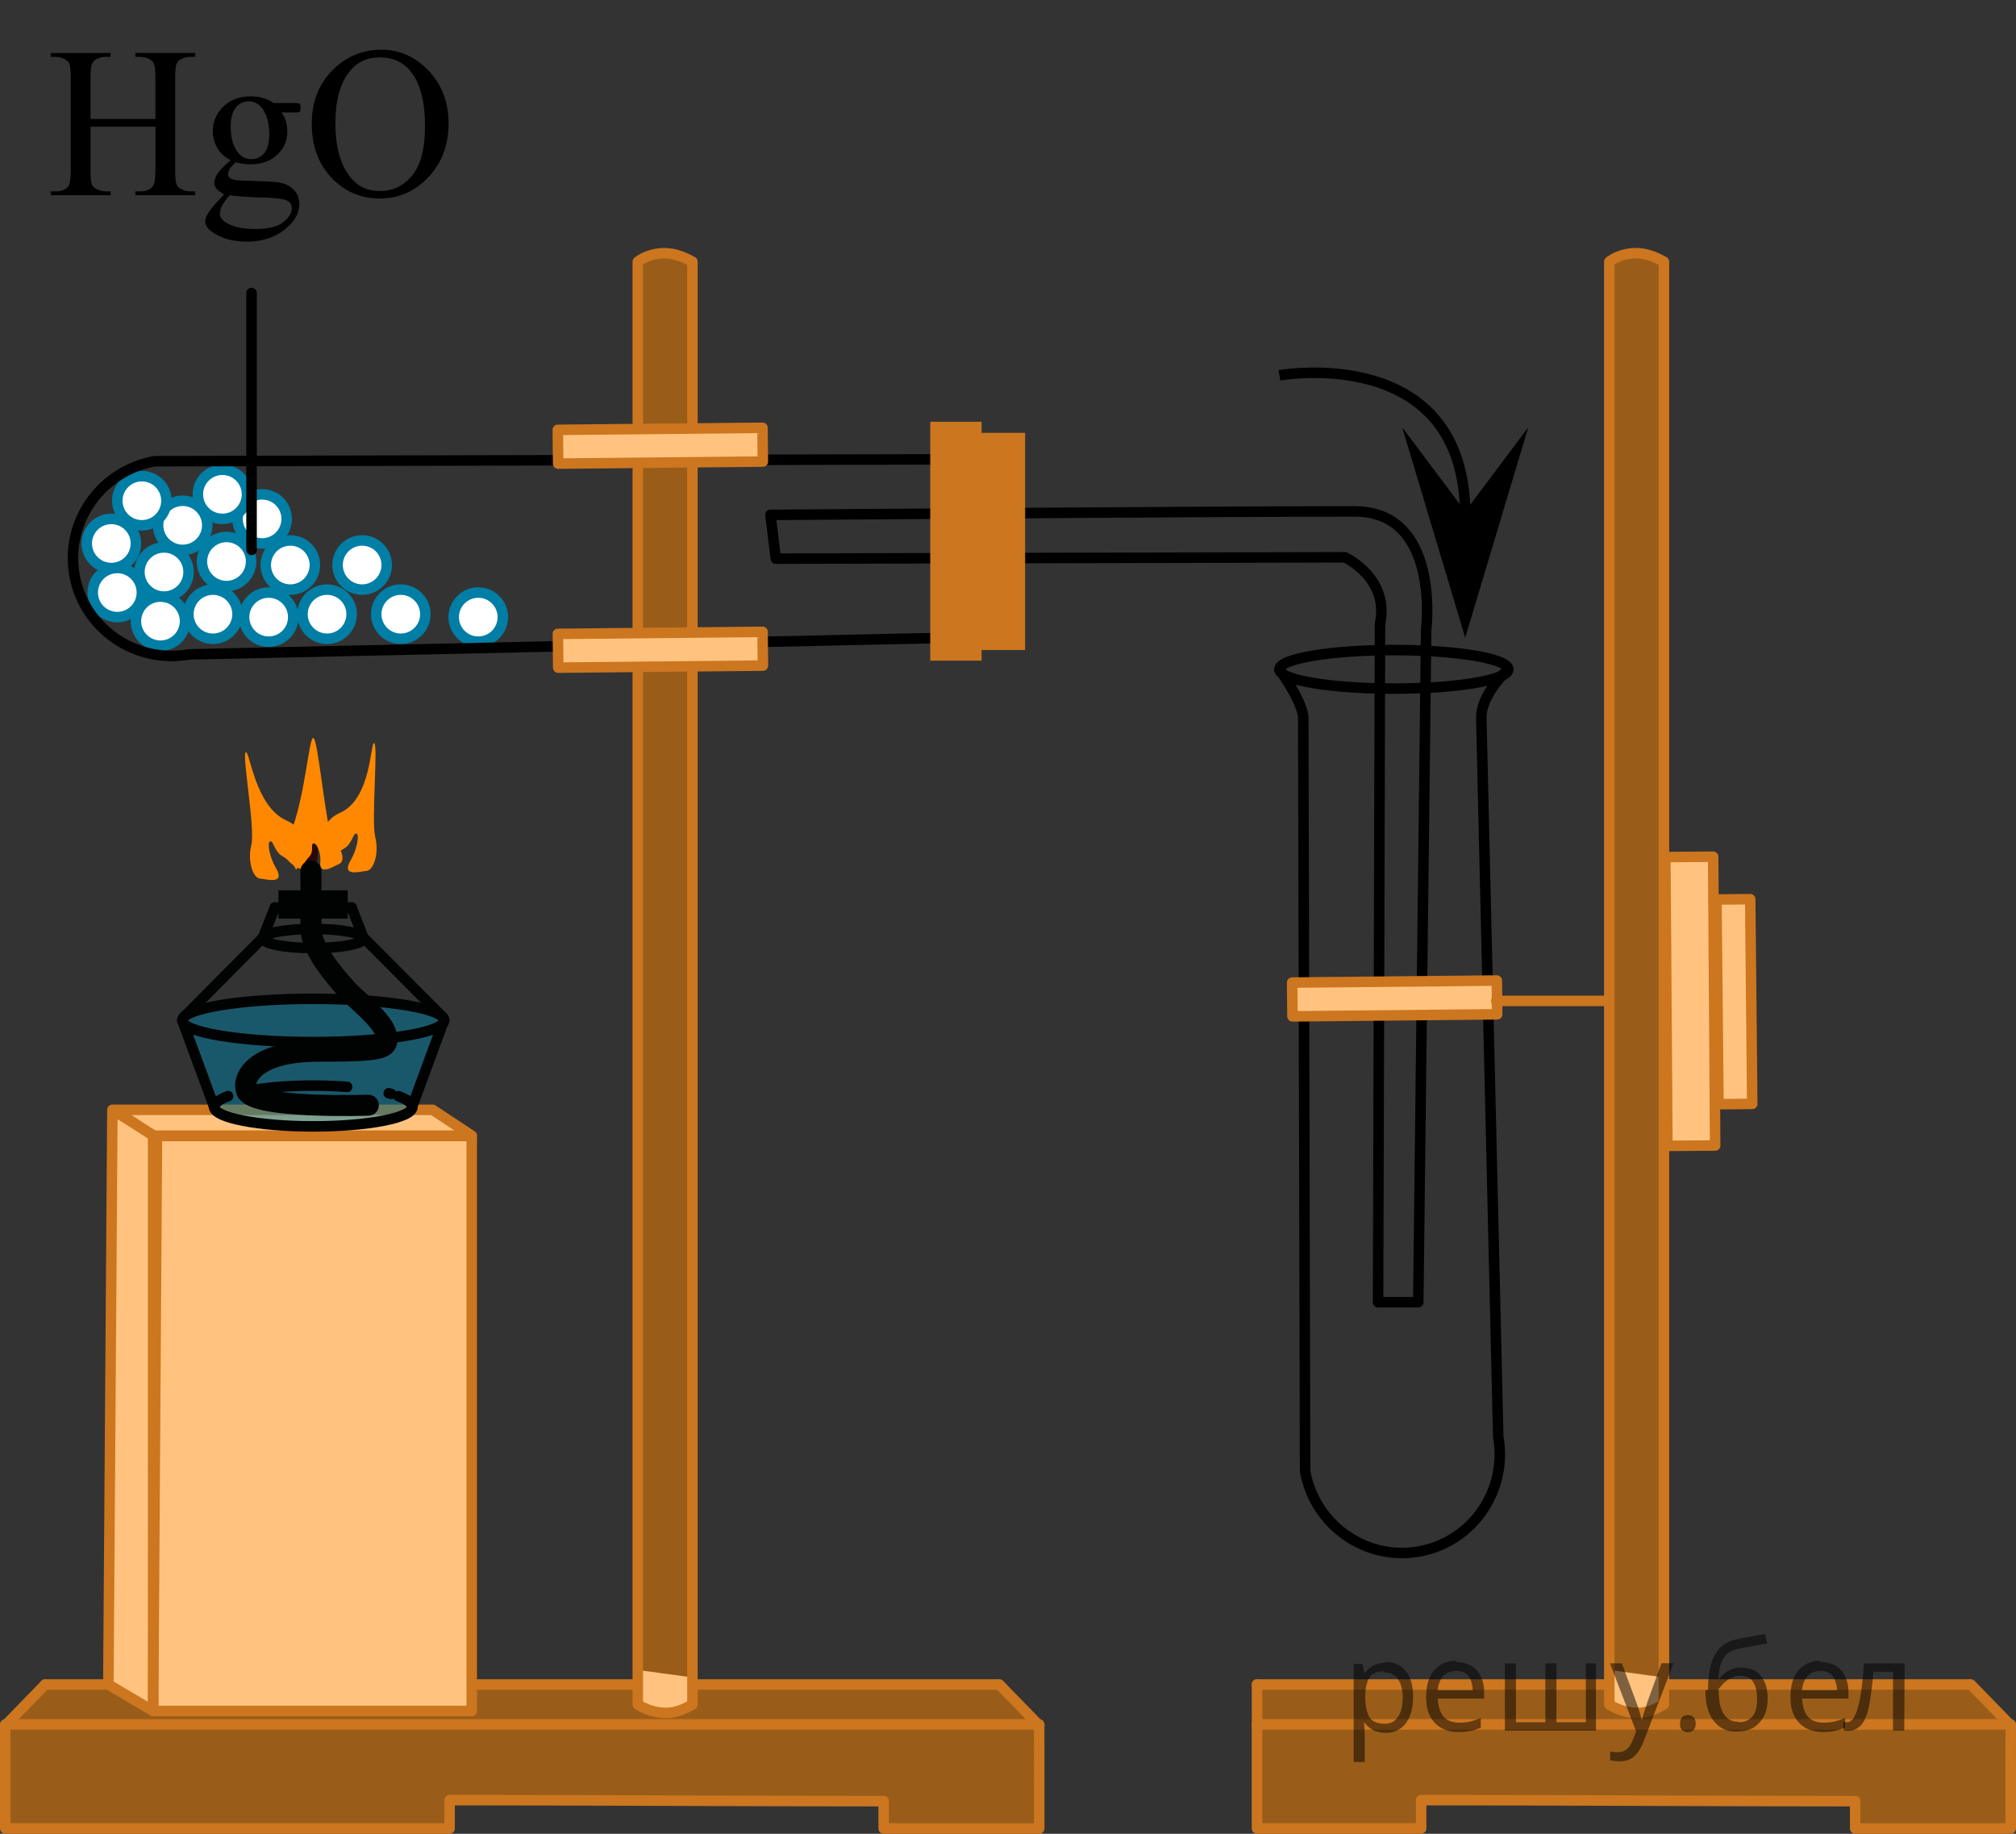 <?xml version="1.0" encoding="utf-8"?>
<!-- Generator: Adobe Illustrator 16.0.0, SVG Export Plug-In . SVG Version: 6.00 Build 0)  -->
<!DOCTYPE svg PUBLIC "-//W3C//DTD SVG 1.1//EN" "http://www.w3.org/Graphics/SVG/1.1/DTD/svg11.dtd">
<svg version="1.1" id="Слой_1" xmlns="http://www.w3.org/2000/svg" xmlns:xlink="http://www.w3.org/1999/xlink" x="0px" y="0px"
	 width="143.873px" height="130.85px" viewBox="377.804 19.909 143.873 130.85"
	 enable-background="new 377.804 19.909 143.873 130.85" xml:space="preserve">
<rect x="377.804" y="19.909" width="143.873" height="130.85" fill="#333333" stroke="none"/>
<path opacity="0.5" fill="#FF8800" enable-background="new    " d="M408.094,140.108c4.603,0,9.202,0,13.803,0h15.129
	c4.03,0,8.063,0,12.094,0c0.95,0.977,1.897,1.951,2.851,2.926c0,2.449,0,4.898,0,7.35c-3.702,0-7.399,0-11.101,0
	c0-0.649,0-1.299,0-1.95c-10.326-0.024-20.649-0.05-30.978-0.075c0,0.553,0,1.104,0,1.655c-3.772,0.122-27.938,0.245-31.712,0.368
	c0-2.475,0-4.949,0-7.424c0.949-0.951,1.899-1.898,2.85-2.851c0.85,0,22.09,0,22.939,0"/>
<g>
	
		<path fill="none" stroke="#CC761F" stroke-width="0.75" stroke-linecap="round" stroke-linejoin="round" stroke-miterlimit="10" d="
		M451.969,150.383c-3.676,0-7.351,0-11.101,0c0-0.674,0-1.35,0-1.95c-10.353,0-20.625-0.075-30.978-0.075c0,0.676,0,1.352,0,2.023
		c-3.75,0-27.962,0-31.712,0c0-2.475,0-4.949,0-7.424h73.788L451.969,150.383L451.969,150.383z"/>
	
		<line fill="none" stroke="#CC761F" stroke-width="0.75" stroke-linecap="round" stroke-linejoin="round" stroke-miterlimit="10" x1="378.182" y1="143.034" x2="381.03" y2="140.108"/>
	
		<line fill="none" stroke="#CC761F" stroke-width="0.75" stroke-linecap="round" stroke-linejoin="round" stroke-miterlimit="10" x1="451.969" y1="143.034" x2="449.119" y2="140.108"/>
	
		<polyline fill="none" stroke="#CC761F" stroke-width="0.75" stroke-linecap="round" stroke-linejoin="round" stroke-miterlimit="10" points="
		381.03,140.108 403.969,140.108 408.094,140.108 422.34,140.108 436.642,140.108 449.043,140.108 	"/>
</g>
<path fill="#FFFFFF" d="M423.337,139.857c0,0-0.129,1.612,0.103,1.739c0.229,0.127,1.209,0.438,1.811,0.535
	c0.6,0.101,1.191-0.178,1.591-0.389c0.396-0.211,0.396-0.574,0.396-0.98s0-1.156,0-1.156l-3.898-0.531v0.782H423.337z"/>
<g opacity="0.5">
	<path fill="#FF8800" d="M427.219,38.584c-0.3-0.15-1.125-0.675-2.25-0.601c-0.827,0.076-1.351,0.375-1.648,0.601
		c0,37.649,0,65.299,0,102.95c0.225,0.15,0.975,0.6,2.023,0.6c0.899,0,1.575-0.448,1.875-0.6
		C427.219,103.883,427.219,76.233,427.219,38.584z"/>
</g>
<path fill="none" stroke="#CC761F" stroke-width="0.75" stroke-linecap="round" stroke-linejoin="round" stroke-miterlimit="10" d="
	M427.219,38.584c-0.3-0.15-1.125-0.675-2.25-0.601c-0.827,0.076-1.351,0.375-1.648,0.601c0,37.649,0,65.299,0,102.95
	c0.225,0.15,0.975,0.6,2.023,0.6c0.899,0,1.575-0.448,1.875-0.6C427.219,103.883,427.219,76.233,427.219,38.584z"/>
<path fill="none" stroke="#000000" stroke-width="0.75" stroke-linecap="round" stroke-linejoin="round" stroke-miterlimit="10" d="
	M398.142,68.706"/>
<path fill="none" stroke="#000000" stroke-width="0.75" stroke-linecap="round" stroke-linejoin="round" stroke-miterlimit="10" d="
	M479.02,112.83l0.563-47.967c0,0,1.068-8.464-5.107-8.464c-9.668,0-41.688,0.25-41.688,0.25l0.383,3.122l40.617-0.096
	c0,0,3.203,1.483,2.5,4.76l-0.136,48.395H479.02z"/>
<circle fill="#FFFFFF" stroke="#007EA5" stroke-width="0.75" stroke-linecap="round" stroke-linejoin="round" stroke-miterlimit="10" cx="389.257" cy="64.232" r="1.754"/>
<circle fill="#FFFFFF" stroke="#007EA5" stroke-width="0.75" stroke-linecap="round" stroke-linejoin="round" stroke-miterlimit="10" cx="386.175" cy="62.19" r="1.754"/>
<circle fill="#FFFFFF" stroke="#007EA5" stroke-width="0.75" stroke-linecap="round" stroke-linejoin="round" stroke-miterlimit="10" cx="389.508" cy="60.724" r="1.754"/>
<circle fill="#FFFFFF" stroke="#007EA5" stroke-width="0.75" stroke-linecap="round" stroke-linejoin="round" stroke-miterlimit="10" cx="393.002" cy="63.735" r="1.754"/>
<circle fill="#FFFFFF" stroke="#007EA5" stroke-width="0.75" stroke-linecap="round" stroke-linejoin="round" stroke-miterlimit="10" cx="396.978" cy="63.944" r="1.754"/>
<circle fill="#FFFFFF" stroke="#007EA5" stroke-width="0.75" stroke-linecap="round" stroke-linejoin="round" stroke-miterlimit="10" cx="401.145" cy="63.735" r="1.754"/>
<circle fill="#FFFFFF" stroke="#007EA5" stroke-width="0.75" stroke-linecap="round" stroke-linejoin="round" stroke-miterlimit="10" cx="406.406" cy="63.735" r="1.754"/>
<circle fill="#FFFFFF" stroke="#007EA5" stroke-width="0.75" stroke-linecap="round" stroke-linejoin="round" stroke-miterlimit="10" cx="411.936" cy="63.944" r="1.754"/>
<circle fill="#FFFFFF" stroke="#007EA5" stroke-width="0.75" stroke-linecap="round" stroke-linejoin="round" stroke-miterlimit="10" cx="403.648" cy="60.227" r="1.754"/>
<circle fill="#FFFFFF" stroke="#007EA5" stroke-width="0.75" stroke-linecap="round" stroke-linejoin="round" stroke-miterlimit="10" cx="398.523" cy="60.227" r="1.754"/>
<circle fill="#FFFFFF" stroke="#007EA5" stroke-width="0.75" stroke-linecap="round" stroke-linejoin="round" stroke-miterlimit="10" cx="396.51" cy="56.935" r="1.754"/>
<circle fill="#FFFFFF" stroke="#007EA5" stroke-width="0.75" stroke-linecap="round" stroke-linejoin="round" stroke-miterlimit="10" cx="393.677" cy="55.181" r="1.754"/>
<circle fill="#FFFFFF" stroke="#007EA5" stroke-width="0.75" stroke-linecap="round" stroke-linejoin="round" stroke-miterlimit="10" cx="393.969" cy="59.977" r="1.754"/>
<circle fill="#FFFFFF" stroke="#007EA5" stroke-width="0.75" stroke-linecap="round" stroke-linejoin="round" stroke-miterlimit="10" cx="390.841" cy="57.394" r="1.754"/>
<circle fill="#FFFFFF" stroke="#007EA5" stroke-width="0.75" stroke-linecap="round" stroke-linejoin="round" stroke-miterlimit="10" cx="385.749" cy="58.689" r="1.754"/>
<circle fill="#FFFFFF" stroke="#007EA5" stroke-width="0.75" stroke-linecap="round" stroke-linejoin="round" stroke-miterlimit="10" cx="387.929" cy="55.64" r="1.754"/>
<path fill="none" stroke="#000000" stroke-width="0.75" stroke-linecap="round" stroke-linejoin="round" stroke-miterlimit="10" d="
	M446.589,65.394l-55.282,1.209c-3.843,0.684-7.509-1.847-8.187-5.652c-0.678-3.807,1.888-7.447,5.732-8.132l55.81-0.131
	L446.589,65.394z"/>
<g>
	
		<rect x="417.586" y="65.223" transform="matrix(1 -0.01 0.01 1 -0.62 4.094)" fill="#FFFFFF" width="14.607" height="2.409"/>
	
		<rect x="417.586" y="65.223" transform="matrix(1 -0.01 0.01 1 -0.62 4.094)" opacity="0.5" fill="#FF8800" enable-background="new    " width="14.607" height="2.409"/>
	
		<rect x="417.586" y="65.223" transform="matrix(1 -0.01 0.01 1 -0.62 4.094)" fill="none" stroke="#CC761F" stroke-width="0.75" stroke-linecap="round" stroke-linejoin="round" stroke-miterlimit="10" width="14.607" height="2.409"/>
</g>
<g>
	
		<rect x="417.586" y="50.664" transform="matrix(1 -0.01 0.01 1 -0.48 4.093)" fill="#FFFFFF" width="14.607" height="2.409"/>
	
		<rect x="417.586" y="50.664" transform="matrix(1 -0.01 0.01 1 -0.48 4.093)" opacity="0.5" fill="#FF8800" enable-background="new    " width="14.607" height="2.409"/>
	
		<rect x="417.586" y="50.664" transform="matrix(1 -0.01 0.01 1 -0.48 4.093)" fill="none" stroke="#CC761F" stroke-width="0.75" stroke-linecap="round" stroke-linejoin="round" stroke-miterlimit="10" width="14.607" height="2.409"/>
</g>
<path opacity="0.5" fill="#FF8800" enable-background="new    " d="M477.427,140.108c4.603,0,9.202,0,13.803,0h15.129
	c4.03,0,8.063,0,12.094,0c0.95,0.977,1.897,1.951,2.851,2.926c0,2.449,0,4.898,0,7.35c-3.702,0-7.399,0-11.101,0
	c0-0.649,0-1.299,0-1.95c-10.326-0.024-20.649-0.05-30.978-0.075c0,0.553,0,1.104,0,1.655c-3.772,0.122-7.938,0.245-11.712,0.368
	c0-2.475,0-4.949,0-7.424c0.949-0.951-0.951-1.898-0.001-2.851c0.85,0,4.94,0,5.79,0"/>
<g>
	
		<path fill="none" stroke="#CC761F" stroke-width="0.75" stroke-linecap="round" stroke-linejoin="round" stroke-miterlimit="10" d="
		M521.302,150.383c-3.676,0-7.351,0-11.101,0c0-0.674,0-1.35,0-1.95c-10.353,0-20.625-0.075-30.978-0.075c0,0.676,0,1.352,0,2.023
		c-3.75,0-7.962,0-11.712,0c0-2.475,0-4.949,0-7.424H521.3L521.302,150.383L521.302,150.383z"/>
	
		<line fill="none" stroke="#CC761F" stroke-width="0.75" stroke-linecap="round" stroke-linejoin="round" stroke-miterlimit="10" x1="467.515" y1="143.034" x2="467.512" y2="140.108"/>
	
		<line fill="none" stroke="#CC761F" stroke-width="0.75" stroke-linecap="round" stroke-linejoin="round" stroke-miterlimit="10" x1="521.302" y1="143.034" x2="518.452" y2="140.108"/>
	
		<polyline fill="none" stroke="#CC761F" stroke-width="0.75" stroke-linecap="round" stroke-linejoin="round" stroke-miterlimit="10" points="
		467.512,140.108 473.302,140.108 477.427,140.108 491.673,140.108 505.975,140.108 518.376,140.108 	"/>
</g>
<path fill="#FFFFFF" d="M492.67,139.857c0,0-0.129,1.612,0.103,1.739c0.229,0.127,1.209,0.438,1.811,0.535
	c0.6,0.101,1.191-0.178,1.591-0.389c0.396-0.211,0.396-0.574,0.396-0.98s0-1.156,0-1.156l-3.898-0.531v0.782H492.67z"/>
<g opacity="0.5">
	<path fill="#FF8800" d="M496.552,38.584c-0.3-0.15-1.125-0.675-2.25-0.601c-0.827,0.076-1.351,0.375-1.648,0.601
		c0,37.649,0,65.299,0,102.95c0.225,0.15,0.975,0.6,2.023,0.6c0.899,0,1.575-0.448,1.875-0.6
		C496.552,103.883,496.552,76.233,496.552,38.584z"/>
</g>
<path fill="none" stroke="#CC761F" stroke-width="0.75" stroke-linecap="round" stroke-linejoin="round" stroke-miterlimit="10" d="
	M496.552,38.584c-0.3-0.15-1.125-0.675-2.25-0.601c-0.827,0.076-1.351,0.375-1.648,0.601c0,37.649,0,65.299,0,102.95
	c0.225,0.15,0.975,0.6,2.023,0.6c0.899,0,1.575-0.448,1.875-0.6C496.552,103.883,496.552,76.233,496.552,38.584z"/>
<g>
	
		<rect x="488.042" y="89.624" transform="matrix(0.007 1 -1 0.007 586.271 -407.628)" fill="#FFFFFF" width="20.607" height="3.409"/>
	
		<rect x="488.042" y="89.624" transform="matrix(0.007 1 -1 0.007 586.271 -407.628)" opacity="0.5" fill="#FF8800" enable-background="new    " width="20.607" height="3.409"/>
	
		<rect x="488.042" y="89.624" transform="matrix(0.007 1 -1 0.007 586.271 -407.628)" fill="none" stroke="#CC761F" stroke-width="0.75" stroke-linecap="round" stroke-linejoin="round" stroke-miterlimit="10" width="20.607" height="3.409"/>
</g>
<g>
	
		<rect x="494.09" y="90.124" transform="matrix(0.01 1 -1 0.01 587.891 -410.921)" fill="#FFFFFF" width="14.607" height="2.409"/>
	
		<rect x="494.09" y="90.124" transform="matrix(0.01 1 -1 0.01 587.891 -410.921)" opacity="0.5" fill="#FF8800" enable-background="new    " width="14.607" height="2.409"/>
	
		<rect x="494.09" y="90.124" transform="matrix(0.01 1 -1 0.01 587.891 -410.921)" fill="none" stroke="#CC761F" stroke-width="0.75" stroke-linecap="round" stroke-linejoin="round" stroke-miterlimit="10" width="14.607" height="2.409"/>
</g>
<rect x="444.191" y="50.004" fill="#CC761F" width="3.665" height="17.048"/>
<rect x="447.63" y="50.795" fill="#CC761F" width="3.332" height="15.499"/>
<g enable-background="new    ">
	<rect x="388.733" y="100.969" fill="#FFFFFF" width="22.735" height="41.029"/>
	<polygon fill="#FFFFFF" points="411.469,100.944 388.733,100.944 385.946,99.102 408.682,99.102 	"/>
	<polygon fill="#FFFFFF" points="389.004,101.083 388.733,141.999 385.537,140.108 385.825,99.102 	"/>
</g>
<g opacity="0.5" enable-background="new    ">
	<rect x="388.733" y="100.969" fill="#FF8800" width="22.735" height="41.029"/>
	<polygon fill="#FF8800" points="411.469,100.944 388.733,100.944 385.946,99.102 408.682,99.102 	"/>
	<polygon fill="#FF8800" points="389.004,101.083 388.733,141.999 385.537,140.108 385.825,99.102 	"/>
</g>
<g>
	
		<rect x="388.733" y="100.969" fill="none" stroke="#CC761F" stroke-width="0.75" stroke-linecap="round" stroke-linejoin="round" stroke-miterlimit="10" width="22.735" height="41.029"/>
	
		<polygon fill="none" stroke="#CC761F" stroke-width="0.75" stroke-linecap="round" stroke-linejoin="round" stroke-miterlimit="10" points="
		411.469,100.944 388.733,100.944 385.946,99.102 408.682,99.102 	"/>
	
		<polygon fill="none" stroke="#CC761F" stroke-width="0.75" stroke-linecap="round" stroke-linejoin="round" stroke-miterlimit="10" points="
		389.004,101.083 388.733,141.999 385.537,140.108 385.825,99.102 	"/>
</g>
<g>
	<path fill="#2B0909" d="M399.596,83.663c-0.07,0.268,0.897,0.965,1.007,0.178c0.063-0.449-0.253-1.576-0.139-2.729
		c0.115-1.152-0.171-1.957-0.446-1.371c-0.278,0.585-0.438,1.387-0.426,1.598C399.604,81.549,399.596,83.663,399.596,83.663z"/>
	<g>
		
			<line fill="none" stroke="#010202" stroke-width="0.75" stroke-linecap="round" stroke-linejoin="round" stroke-miterlimit="8" x1="397.42" y1="84.665" x2="402.9" y2="84.665"/>
		<g>
			<path opacity="0.5" fill="#007EA5" enable-background="new    " d="M409.505,92.662l-2.297,6.24h0.023
				c0,0.854-3.167,1.545-7.07,1.545c-3.905,0-7.072-0.69-7.072-1.545l-2.272-6.179c0,0.854,4.184,1.547,9.346,1.547
				c5.16,0,9.344-0.691,9.344-1.547"/>
			<g>
				<path fill="#FF8800" d="M399.434,81.926c-0.076,0.185-2.521-1.069-0.952-2.416c1.109-2.668,1.353-6.961,1.679-6.947
					c0.329,0.015,0.835,5.804,1.343,7.273c0.79,0.662,0.929,1.535,0.515,1.715c-0.418,0.178-1.463,0.887-1.357-0.145
					c0.059-0.563-0.219-1.313-0.459-1.313c-0.291,0,0.063,0.537-0.34,0.955C399.32,81.613,399.434,81.926,399.434,81.926z"/>
				<ellipse opacity="0.5" fill="#007EA5" enable-background="new    " cx="400.102" cy="92.724" rx="9.346" ry="1.544"/>
				
					<ellipse fill="none" stroke="#010202" stroke-width="0.75" stroke-linecap="round" stroke-linejoin="round" stroke-miterlimit="8" cx="400.16" cy="92.724" rx="9.345" ry="1.544"/>
				
					<ellipse fill="none" stroke="#010202" stroke-width="0.75" stroke-linecap="round" stroke-linejoin="round" stroke-miterlimit="8" cx="400.16" cy="86.876" rx="3.587" ry="0.683"/>
				
					<line fill="none" stroke="#010202" stroke-width="0.75" stroke-linecap="round" stroke-linejoin="round" stroke-miterlimit="8" x1="409.398" y1="92.489" x2="403.687" y2="86.749"/>
				
					<line fill="none" stroke="#010202" stroke-width="0.75" stroke-linecap="round" stroke-linejoin="round" stroke-miterlimit="8" x1="390.913" y1="92.502" x2="396.635" y2="86.749"/>
				
					<line fill="none" stroke="#010202" stroke-width="0.75" stroke-linecap="round" stroke-linejoin="round" stroke-miterlimit="8" x1="397.42" y1="84.665" x2="396.573" y2="86.811"/>
				
					<line fill="none" stroke="#010202" stroke-width="0.75" stroke-linecap="round" stroke-linejoin="round" stroke-miterlimit="8" x1="402.9" y1="84.665" x2="403.731" y2="86.811"/>
				<rect x="397.676" y="83.44" fill="#010202" width="4.944" height="2.021"/>
				
					<path fill="none" stroke="#010202" stroke-width="1.5" stroke-linecap="round" stroke-linejoin="round" stroke-miterlimit="8" d="
					M404.091,98.772c0,0-8.152,0.27-8.688-1.014c-0.335-0.807,0.401-2.838,5.133-2.838c4.733,0,5.05-0.177,4.831-1.188
					c-0.218-1.01-2.148-2.494-2.747-3.146c-0.6-0.654-2.619-2.863-2.619-4.395l-0.009-4.129"/>
				<g>
					<g>
						<path fill="none" stroke="#010202" stroke-width="0.75" stroke-linecap="round" stroke-linejoin="round" d="M393.089,98.917
							c0-0.289,0.364-0.559,0.996-0.791"/>
						
							<path fill="none" stroke="#010202" stroke-width="0.75" stroke-linecap="round" stroke-linejoin="round" stroke-dasharray="7.503,3.001" d="
							M395.112,97.836c1.283-0.287,3.071-0.465,5.047-0.465c2.259,0,4.271,0.232,5.565,0.594"/>
						<path fill="none" stroke="#010202" stroke-width="0.75" stroke-linecap="round" stroke-linejoin="round" d="M406.236,98.125
							c0.632,0.232,0.994,0.502,0.994,0.793"/>
					</g>
				</g>
				
					<path fill="none" stroke="#010202" stroke-width="0.75" stroke-linecap="round" stroke-linejoin="round" stroke-miterlimit="8" d="
					M407.232,98.903c0,0.764-3.167,1.38-7.07,1.38c-3.905,0-7.072-0.616-7.072-1.38"/>
				
					<line fill="none" stroke="#010202" stroke-width="0.75" stroke-linecap="round" stroke-linejoin="round" stroke-miterlimit="8" x1="393.089" y1="98.903" x2="390.815" y2="92.727"/>
				
					<line fill="none" stroke="#010202" stroke-width="0.75" stroke-linecap="round" stroke-linejoin="round" stroke-miterlimit="8" x1="407.208" y1="98.903" x2="409.505" y2="92.662"/>
				<path fill="#FF8800" d="M401.418,81.374c-0.182,0.2-1.583-2.473,0.666-3.474c2.249-0.999,2.143-5.124,2.428-4.962
					c0.285,0.164-0.221,5.533,0.073,6.72c0.292,1.187-0.134,2.354-0.617,2.394c-0.485,0.041-1.866,0.469-1.125-0.783
					c0.405-0.686,0.63-1.76,0.414-1.865c-0.26-0.129-0.28,0.706-0.905,1.059C401.516,80.926,401.418,81.374,401.418,81.374z"/>
				<path fill="#FF8800" d="M397.971,81.012c-0.625-0.352-0.646-1.188-0.904-1.057c-0.216,0.105,0.008,1.178,0.413,1.863
					c0.741,1.253-0.641,0.824-1.124,0.783c-0.484-0.041-0.909-1.205-0.616-2.393c0.292-1.187-0.683-6.453-0.397-6.615
					c0.284-0.162,0.648,3.858,2.897,4.859c2.249,1.002,0.848,3.672,0.665,3.475C398.901,81.926,398.807,81.479,397.971,81.012z"/>
			</g>
		</g>
	</g>
</g>
<line fill="none" stroke="#000000" stroke-width="0.75" stroke-linecap="round" stroke-linejoin="round" stroke-miterlimit="10" x1="395.756" y1="59.148" x2="395.756" y2="40.815"/>
<g>
	<g>
		<defs>
			<rect id="SVGID_1_" x="378.645" y="19.909" width="34.223" height="20.906"/>
		</defs>
		<clipPath id="SVGID_2_">
			<use xlink:href="#SVGID_1_"  overflow="visible"/>
		</clipPath>
		<g clip-path="url(#SVGID_2_)">
			<path d="M384.263,28.399h4.632v-2.905c0-0.521-0.031-0.861-0.097-1.026c-0.049-0.124-0.15-0.231-0.309-0.321
				c-0.211-0.12-0.434-0.18-0.669-0.18h-0.353V23.69h4.265v0.277h-0.354c-0.234,0-0.458,0.057-0.669,0.172
				c-0.157,0.08-0.264,0.201-0.319,0.363c-0.057,0.162-0.084,0.493-0.084,0.992v6.55c0,0.515,0.03,0.854,0.096,1.019
				c0.049,0.125,0.148,0.231,0.301,0.321c0.216,0.12,0.441,0.18,0.677,0.18h0.354v0.277h-4.266v-0.277h0.354
				c0.407,0,0.703-0.122,0.89-0.366c0.122-0.16,0.185-0.544,0.185-1.153v-3.092h-4.633v3.092c0,0.515,0.031,0.854,0.097,1.019
				c0.049,0.125,0.151,0.231,0.309,0.321c0.211,0.12,0.435,0.18,0.669,0.18h0.36v0.276h-4.271v-0.277h0.353
				c0.412,0,0.711-0.122,0.897-0.366c0.116-0.16,0.176-0.544,0.176-1.153v-6.55c0-0.521-0.032-0.861-0.097-1.026
				c-0.049-0.124-0.148-0.231-0.301-0.321c-0.216-0.12-0.44-0.18-0.677-0.18h-0.354v-0.277h4.271v0.277h-0.36
				c-0.234,0-0.458,0.057-0.669,0.172c-0.151,0.08-0.258,0.201-0.315,0.363c-0.059,0.162-0.089,0.493-0.089,0.992V28.399
				L384.263,28.399z"/>
			<path d="M394.27,31.341c-0.412-0.205-0.729-0.491-0.949-0.857c-0.221-0.367-0.331-0.772-0.331-1.217
				c0-0.679,0.252-1.263,0.754-1.752c0.503-0.488,1.146-0.733,1.932-0.733c0.642,0,1.197,0.16,1.668,0.479h1.427
				c0.211,0,0.334,0.006,0.368,0.019c0.033,0.013,0.059,0.033,0.072,0.063c0.029,0.045,0.044,0.125,0.044,0.239
				c0,0.13-0.012,0.22-0.036,0.27c-0.015,0.025-0.041,0.045-0.076,0.062c-0.037,0.015-0.161,0.021-0.372,0.021h-0.875
				c0.274,0.359,0.412,0.818,0.412,1.377c0,0.639-0.24,1.186-0.722,1.64c-0.48,0.454-1.125,0.682-1.934,0.682
				c-0.333,0-0.674-0.05-1.022-0.15c-0.215,0.19-0.36,0.355-0.438,0.498c-0.075,0.143-0.113,0.264-0.113,0.363
				c0,0.085,0.04,0.167,0.121,0.247s0.239,0.137,0.476,0.172c0.137,0.021,0.479,0.037,1.028,0.053
				c1.01,0.024,1.664,0.06,1.963,0.104c0.456,0.065,0.82,0.237,1.093,0.517c0.271,0.279,0.407,0.624,0.407,1.032
				c0,0.563-0.26,1.094-0.778,1.588c-0.766,0.729-1.764,1.093-2.992,1.093c-0.946,0-1.746-0.218-2.397-0.651
				c-0.367-0.248-0.552-0.509-0.552-0.777c0-0.121,0.027-0.239,0.081-0.359c0.083-0.186,0.255-0.441,0.515-0.771
				c0.034-0.045,0.284-0.313,0.75-0.809c-0.255-0.155-0.435-0.293-0.54-0.416c-0.104-0.122-0.157-0.261-0.157-0.415
				c0-0.175,0.068-0.38,0.209-0.614C393.441,32.102,393.763,31.77,394.27,31.341z M394.194,33.841
				c-0.23,0.254-0.404,0.49-0.521,0.711c-0.117,0.22-0.177,0.422-0.177,0.605c0,0.24,0.142,0.449,0.427,0.629
				c0.49,0.311,1.198,0.465,2.125,0.465c0.883,0,1.532-0.158,1.952-0.476c0.419-0.317,0.628-0.655,0.628-1.015
				c0-0.26-0.125-0.444-0.375-0.555c-0.255-0.109-0.76-0.175-1.515-0.195C395.636,33.984,394.788,33.925,394.194,33.841z
				 M395.548,27.141c-0.362,0-0.667,0.147-0.912,0.441c-0.244,0.295-0.366,0.746-0.366,1.355c0,0.788,0.166,1.399,0.5,1.834
				c0.254,0.329,0.578,0.494,0.97,0.494c0.373,0,0.68-0.143,0.92-0.427c0.239-0.284,0.359-0.731,0.359-1.34
				c0-0.794-0.169-1.415-0.508-1.864C396.261,27.306,395.939,27.141,395.548,27.141z"/>
			<path d="M405.031,23.457c1.295,0,2.416,0.501,3.364,1.501c0.947,1.001,1.423,2.25,1.423,3.747c0,1.542-0.478,2.822-1.435,3.841
				c-0.955,1.018-2.112,1.527-3.471,1.527c-1.373,0-2.524-0.497-3.46-1.49c-0.934-0.993-1.399-2.278-1.399-3.855
				c0-1.611,0.539-2.927,1.617-3.945C402.607,23.9,403.729,23.457,405.031,23.457z M404.893,24.004
				c-0.893,0-1.607,0.337-2.146,1.011c-0.672,0.838-1.008,2.066-1.008,3.684c0,1.656,0.349,2.932,1.044,3.825
				c0.535,0.679,1.24,1.018,2.118,1.018c0.937,0,1.709-0.371,2.319-1.115c0.609-0.743,0.916-1.916,0.916-3.519
				c0-1.736-0.336-3.032-1.009-3.885C406.588,24.344,405.843,24.004,404.893,24.004z"/>
		</g>
	</g>
</g>
<g>
	
		<ellipse fill="none" stroke="#000000" stroke-width="0.75" stroke-linecap="round" stroke-linejoin="round" stroke-miterlimit="10" cx="477.278" cy="67.67" rx="8.168" ry="1.375"/>
	
		<path fill="none" stroke="#000000" stroke-width="0.75" stroke-linecap="round" stroke-linejoin="round" stroke-miterlimit="10" d="
		M485.446,67.67c0,0-1.969,1.746-1.928,3.5l1.209,51.259c0.684,3.843-1.847,7.509-5.652,8.187c-3.807,0.678-7.447-1.888-8.132-5.732
		l-0.131-53.713c-0.003-1.168-1.703-3.5-1.703-3.5"/>
</g>
<g>
	
		<rect x="469.974" y="90.123" transform="matrix(1 -0.01 0.01 1 -0.857 4.599)" fill="#FFFFFF" width="14.607" height="2.409"/>
	
		<rect x="469.974" y="90.123" transform="matrix(1 -0.01 0.01 1 -0.857 4.599)" opacity="0.5" fill="#FF8800" enable-background="new    " width="14.607" height="2.409"/>
	
		<rect x="469.974" y="90.123" transform="matrix(1 -0.01 0.01 1 -0.857 4.599)" fill="none" stroke="#CC761F" stroke-width="0.75" stroke-linecap="round" stroke-linejoin="round" stroke-miterlimit="10" width="14.607" height="2.409"/>
</g>
<line fill="none" stroke="#CC761F" stroke-width="0.75" stroke-linecap="round" stroke-linejoin="round" stroke-miterlimit="10" x1="484.581" y1="91.329" x2="492.653" y2="91.329"/>
<path fill="none" stroke="#000000" stroke-width="0.75" stroke-miterlimit="10" d="M469.109,46.688c0,0,13.261-2.359,13.261,10.016"
	/>
<polygon points="482.37,56.405 486.87,50.399 482.37,65.413 477.87,50.399 "/>
<g fill-opacity=".5"><path d="m476.7 138.5q0.89 0 1.4 0.62 0.55 0.62 0.55 1.9 0 1.2-0.55 1.9-0.54 0.64-1.4 0.64-0.56 0-0.93-0.21-0.36-0.22-0.57-0.5h-0.054q0.018 0.15 0.036 0.39t0.018 0.4v2h-0.79v-7h0.65l0.11 0.66h0.036q0.22-0.32 0.57-0.53t0.94-0.22zm-0.14 0.67q-0.74 0-1 0.41-0.3 0.41-0.32 1.3v0.15q0 0.89 0.29 1.4 0.3 0.48 1.1 0.48 0.44 0 0.72-0.24 0.29-0.24 0.42-0.66 0.14-0.42 0.14-0.96 0-0.83-0.32-1.3-0.32-0.5-0.98-0.5z"/><path d="m481.7 138.5q0.62 0 1.1 0.27 0.45 0.27 0.68 0.76 0.24 0.49 0.24 1.1v0.48h-3.3q0.018 0.82 0.41 1.3 0.4 0.42 1.1 0.42 0.46 0 0.81-0.081 0.36-0.09 0.74-0.25v0.69q-0.37 0.16-0.73 0.23-0.36 0.081-0.86 0.081-0.68 0-1.2-0.28-0.52-0.28-0.82-0.83-0.29-0.56-0.29-1.4 0-0.79 0.26-1.4 0.27-0.57 0.75-0.87 0.49-0.31 1.1-0.31zm-9e-3 0.65q-0.57 0-0.9 0.37-0.32 0.36-0.39 1h2.5q-9e-3 -0.61-0.29-0.99-0.28-0.39-0.88-0.39z"/><path d="m491.7 138.6v4.8h-6.5v-4.8h0.79v4.2h2.1v-4.2h0.79v4.2h2.1v-4.2z"/><path d="m492.7 138.6h0.85l1 2.7q0.14 0.36 0.24 0.69 0.11 0.32 0.16 0.62h0.036q0.054-0.22 0.17-0.58 0.12-0.37 0.24-0.74l0.98-2.7h0.86l-2.1 5.5q-0.25 0.68-0.66 1.1-0.4 0.4-1.1 0.4-0.22 0-0.38-0.027-0.16-0.018-0.28-0.045v-0.63q0.099 0.018 0.23 0.036 0.14 0.018 0.3 0.018 0.41 0 0.67-0.23 0.26-0.23 0.4-0.62l0.25-0.64z"/><path d="m497.7 142.9q0-0.33 0.16-0.47t0.39-0.14q0.23 0 0.4 0.14 0.17 0.14 0.17 0.47 0 0.32-0.17 0.47-0.16 0.14-0.4 0.14-0.22 0-0.39-0.14t-0.16-0.47z"/><path d="m499.7 140.5q0-1.6 0.48-2.5 0.48-0.89 1.5-1.1 0.58-0.13 1.1-0.22t1-0.18l0.14 0.69q-0.32 0.045-0.71 0.12-0.4 0.063-0.78 0.14-0.39 0.063-0.67 0.13-0.58 0.13-0.93 0.61-0.34 0.48-0.39 1.5h0.054q0.13-0.17 0.34-0.35 0.22-0.18 0.53-0.31 0.32-0.13 0.71-0.13 0.94 0 1.4 0.6 0.48 0.6 0.48 1.6 0 0.8-0.28 1.3t-0.77 0.81q-0.5 0.26-1.2 0.26-1 0-1.6-0.76t-0.59-2.2zm2.2 2.3q0.58 0 0.94-0.38t0.36-1.3q0-0.74-0.28-1.2-0.27-0.43-0.9-0.43-0.4 0-0.72 0.18-0.32 0.17-0.54 0.4t-0.31 0.38q0 0.44 0.063 0.86t0.22 0.75q0.16 0.32 0.44 0.52 0.29 0.19 0.72 0.19z"/><path d="m507.7 138.5q0.62 0 1.1 0.27 0.45 0.27 0.68 0.76 0.24 0.49 0.24 1.1v0.48h-3.3q0.018 0.82 0.41 1.3 0.4 0.42 1.1 0.42 0.46 0 0.81-0.081 0.36-0.09 0.74-0.25v0.69q-0.37 0.16-0.73 0.23-0.36 0.081-0.86 0.081-0.68 0-1.2-0.28-0.52-0.28-0.82-0.83-0.29-0.56-0.29-1.4 0-0.79 0.26-1.4 0.27-0.57 0.75-0.87 0.49-0.31 1.1-0.31zm-9e-3 0.65q-0.57 0-0.9 0.37-0.32 0.36-0.39 1h2.5q-9e-3 -0.61-0.29-0.99-0.28-0.39-0.88-0.39z"/><path d="m513.7 143.4h-0.8v-4.2h-1.4q-0.12 1.5-0.32 2.5-0.21 0.93-0.55 1.3t-0.86 0.42q-0.12 0-0.23-0.018-0.11-9e-3 -0.18-0.045v-0.59q0.054 0.018 0.12 0.027t0.13 9e-3q0.49 0 0.77-1 0.3-1 0.45-3.2h2.9z"/></g></svg>

<!--File created and owned by https://sdamgia.ru. Copying is prohibited. All rights reserved.-->
